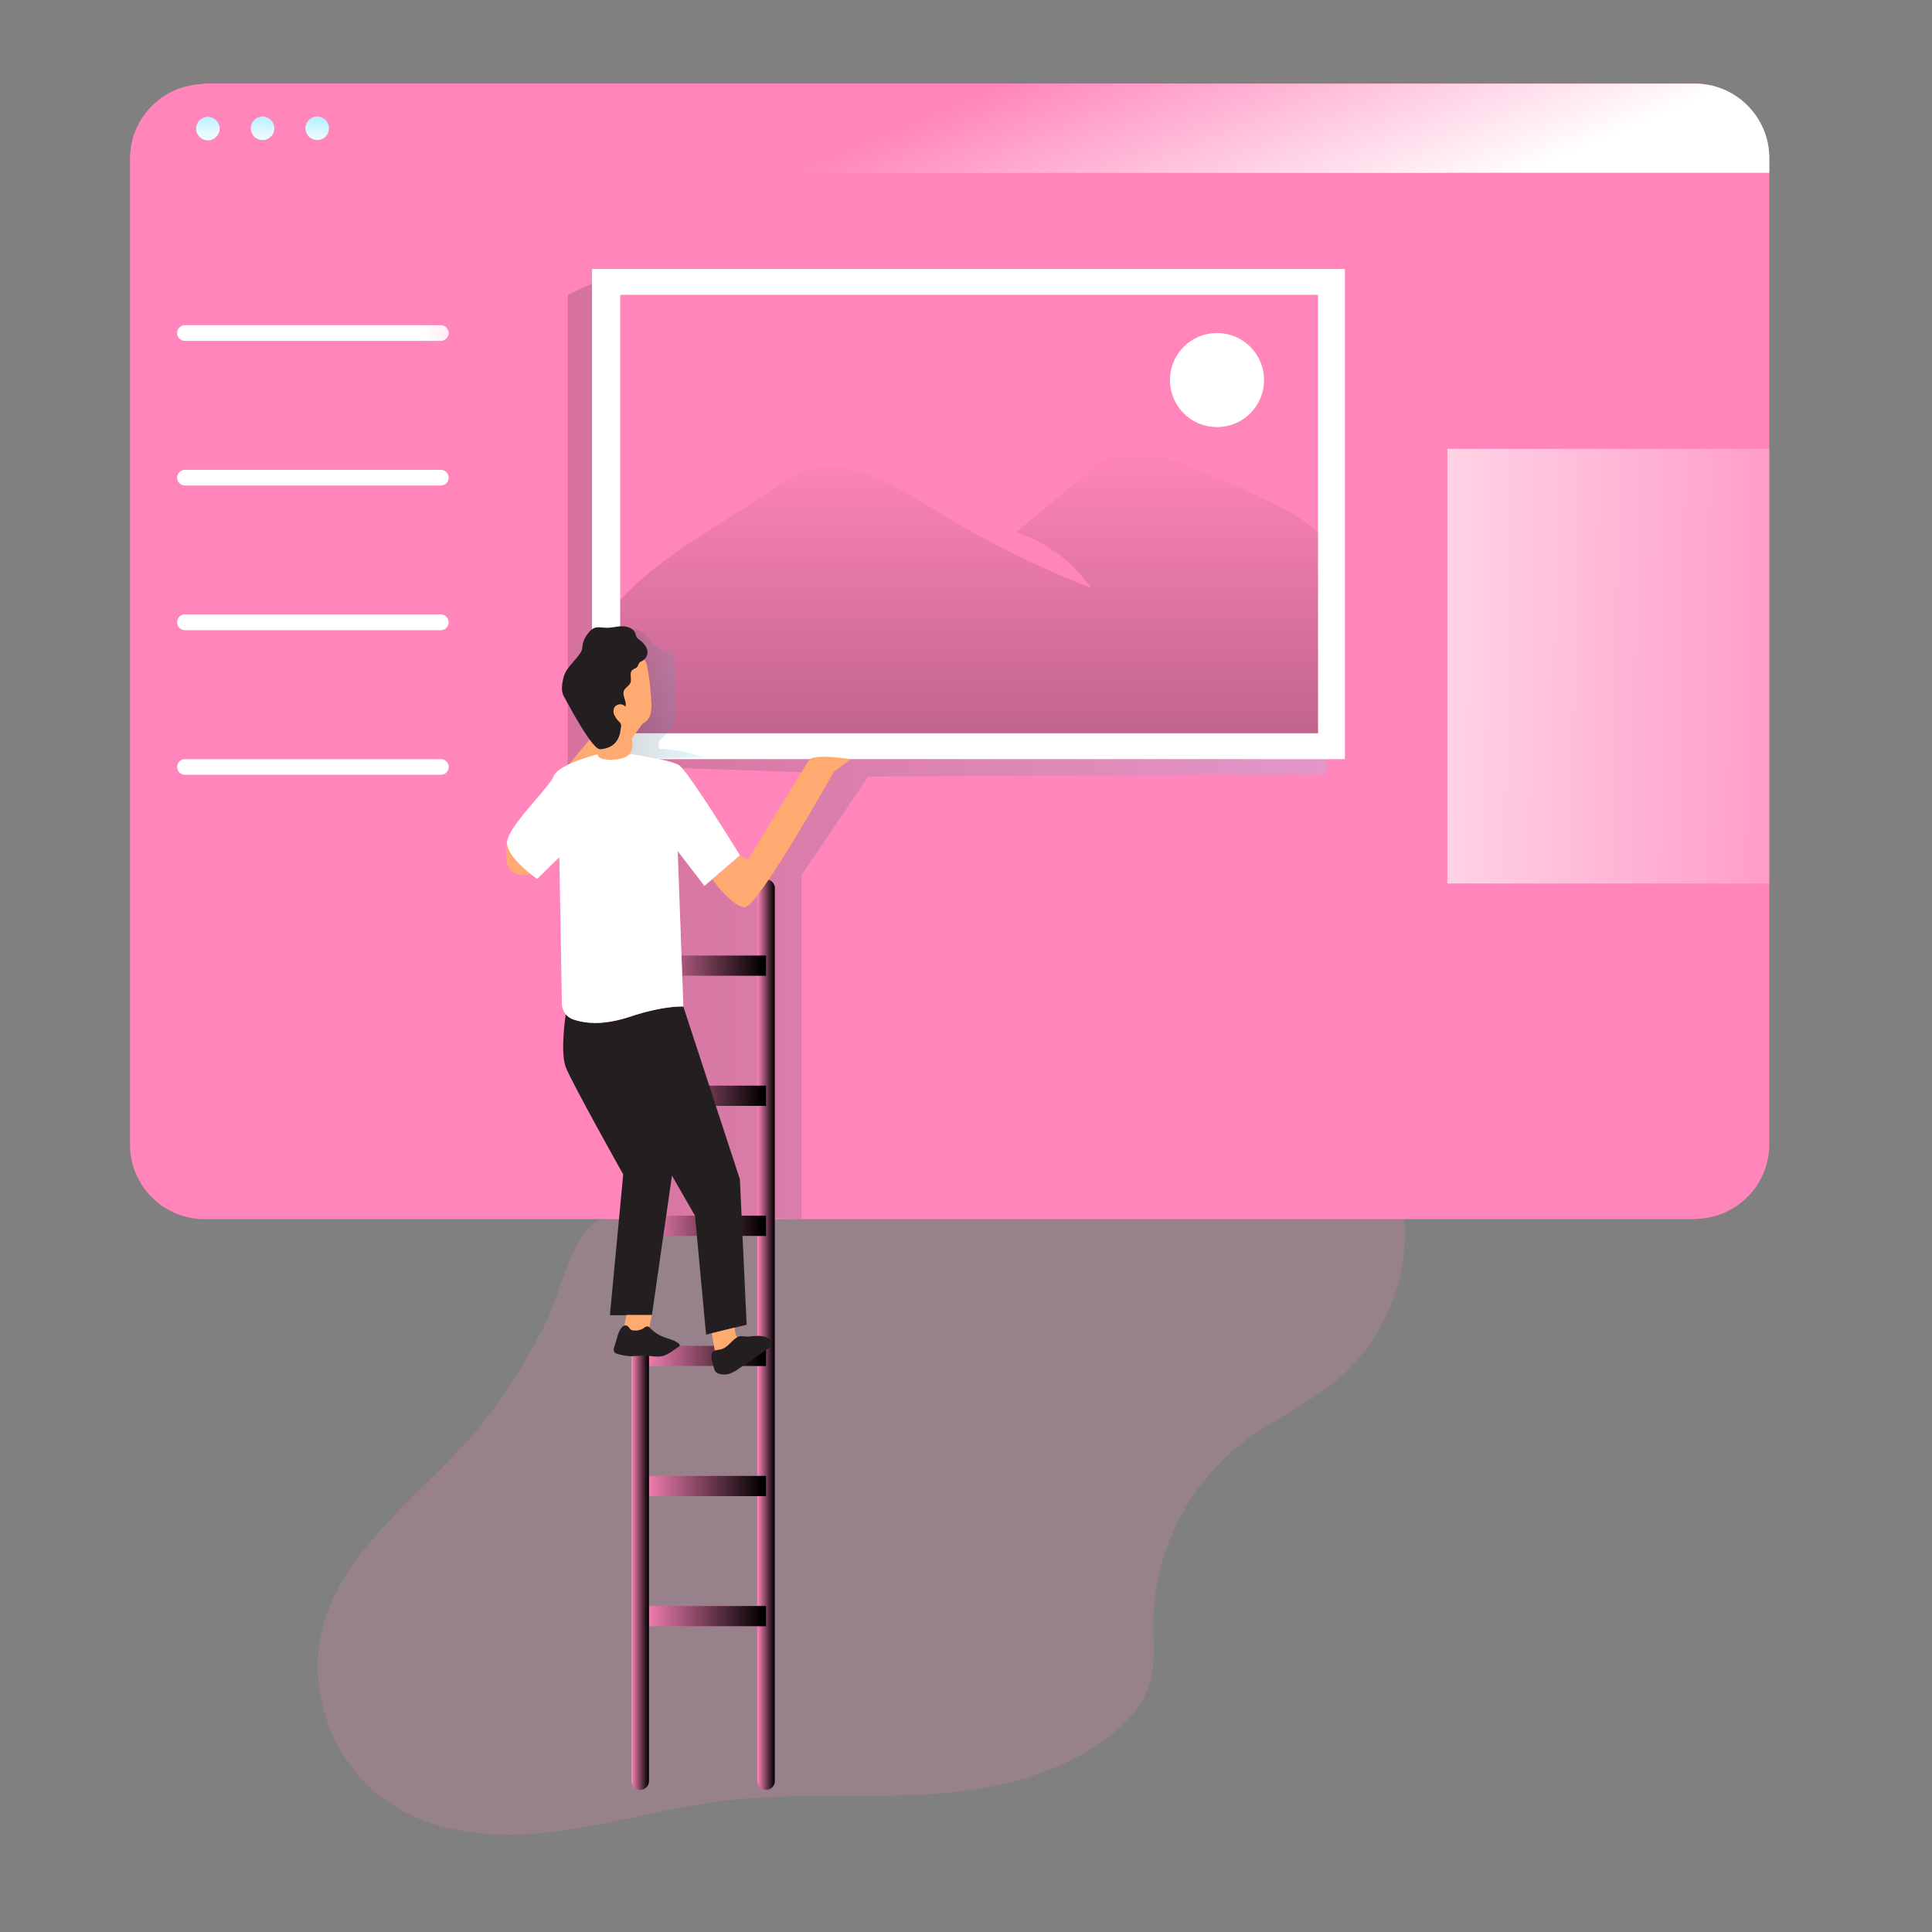 <svg width="256" height="256" fill="none" xmlns="http://www.w3.org/2000/svg"><rect width="100%" height="100%" fill="#808080" stroke="none"/><path opacity=".18" d="M62.925 189.808c-7.286 8.505-17.629 15.381-20.265 26.266-2.069 8.514 1.746 18.14 9.077 22.922 6.272 4.111 14.275 4.644 21.694 3.722 7.419-.921 14.669-3.108 22.098-4.06 8.837-1.106 17.792-.389 26.68-.865 8.888-.476 18.089-2.381 25.047-7.936 2.151-1.715 4.091-3.83 4.967-6.436.921-2.765.558-5.76.599-8.678a30.742 30.742 0 0111.755-23.496c4.086-3.159 8.934-5.243 12.856-8.612a25.652 25.652 0 008.443-23.137c-.496-3.062-67.174-.169-73.646.071-6.026.226-12.047.502-18.073.83-4.076.22-12.432-.83-15.703 1.894-2.94 2.448-4.46 9.759-6.278 13.261-2.606 5.048-5.565 9.923-9.262 14.254h.01z" fill="#FF85BA"/><path d="M233.789 21.003V151.66c0 5.453-4.413 9.876-9.866 9.882H27.1c-5.453 0-9.876-4.424-9.876-9.877V21.003c.015-5.448 4.428-9.856 9.876-9.861h196.823c5.443.01 9.851 4.418 9.866 9.86z" fill="#FF85BA"/><path opacity=".19" d="M78.448 37.56l-3.23 1.521v65.121l8.448 30.495 1.167 26.419 21.371.39v-45.548l8.832-13.061 60.769-.236v-3.384L78.454 37.56h-.005zm28.611 66.74c-.855 1.94-2.673 3.763-3.942 5.463a484.635 484.635 0 01-4.736 6.262 1.975 1.975 0 01-.528.522c-.747.425-1.618-.282-2.165-.942a40.312 40.312 0 01-7.112-12.723 1.021 1.021 0 01-.051-.728c.158-.348.634-.389 1.024-.389 4.818.133 9.635.292 14.453.487 1.649.061 4.076-.292 3.057 2.038v.01z" fill="url(#paint0_linear_2188_3132)"/><path d="M234.44 20.967v1.94H17.869v-1.94c0-5.458 4.423-9.882 9.881-9.887h196.808c5.458 0 9.876 4.424 9.882 9.882v.005z" fill="#FF85BA"/><path d="M234.44 20.967v1.94H17.869v-1.94c0-5.458 4.423-9.882 9.881-9.887h196.808c5.458 0 9.876 4.424 9.882 9.882v.005z" fill="#FF85BA"/><path d="M234.44 20.967v1.94H17.869v-1.94c0-5.458 4.423-9.882 9.881-9.887h196.808c5.458 0 9.876 4.424 9.882 9.882v.005z" fill="url(#paint1_linear_2188_3132)"/><path d="M29.102 17.004a1.556 1.556 0 11-3.111.001 1.556 1.556 0 013.111-.001z" fill="url(#paint2_linear_2188_3132)"/><path d="M36.347 17.004a1.556 1.556 0 11-3.112.001 1.556 1.556 0 013.112-.001z" fill="url(#paint3_linear_2188_3132)"/><path d="M42.035 18.555a1.556 1.556 0 100-3.113 1.556 1.556 0 000 3.113z" fill="url(#paint4_linear_2188_3132)"/><path d="M64.655 22.918v138.588H27.74c-5.453 0-9.877-4.424-9.882-9.876V22.918h46.797z" fill="#FF85BA"/><path d="M58.409 45.169H24.514a1.043 1.043 0 01-1.039-1.04c0-.568.46-1.034 1.03-1.04h33.904c.573 0 1.034.467 1.04 1.04 0 .574-.467 1.034-1.04 1.04z" fill="url(#paint5_linear_2188_3132)"/><path d="M58.409 64.334H24.514a1.043 1.043 0 01-1.039-1.04c0-.573.46-1.04 1.034-1.04h33.9c.573 0 1.04.467 1.04 1.04 0 .574-.467 1.035-1.04 1.04z" fill="url(#paint6_linear_2188_3132)"/><path d="M58.409 83.502H24.515a1.043 1.043 0 01-1.04-1.04 1.036 1.036 0 011.024-1.054h33.905c.573 0 1.034.466 1.04 1.04.01.573-.451 1.05-1.025 1.054h-.01z" fill="url(#paint7_linear_2188_3132)"/><path d="M58.409 102.661H24.514a1.041 1.041 0 01-1.039-1.029c0-.568.46-1.034 1.03-1.039h33.904c.568 0 1.034.445 1.05 1.014a1.047 1.047 0 01-1.03 1.054h-.02z" fill="url(#paint8_linear_2188_3132)"/><path d="M179.456 116.511h-35.077v12.979h35.077v-12.979zm54.984-93.593v128.701c0 5.453-4.414 9.882-9.871 9.887h-32.784V22.918h42.655z" fill="#FF85BA"/><path d="M234.44 59.475h-42.655v57.594h42.655V59.475z" fill="url(#paint9_linear_2188_3132)"/><path d="M178.207 35.645H78.443v64.943h99.764V35.646z" fill="#fff"/><path d="M174.648 39.07H82.176v58.087h92.472V39.07z" fill="#FF85BA"/><path d="M174.648 70.61v26.547H82.176V79.549c5.268-5.883 13.056-9.78 19.988-14.592a19.4 19.4 0 014.091-2.365c5.955-2.248 12.268 1.669 17.68 5.012 6.553 4.05 13.46 7.5 20.633 10.307a19.275 19.275 0 00-9.948-7.383l9.436-7.819c1.167-.967 2.371-1.94 3.794-2.467 2.862-1.024 6.011.04 8.837 1.167a183.51 183.51 0 0111.679 5.14c2.253 1.106 4.536 2.279 6.277 4.066l.005-.005z" fill="url(#paint10_linear_2188_3132)"/><path d="M161.259 56.591a6.23 6.23 0 006.231-6.231 6.23 6.23 0 10-12.462 0 6.231 6.231 0 006.231 6.231z" fill="#fff"/><path d="M84.828 237.168c.645 0 1.167-.522 1.167-1.167V117.688a1.167 1.167 0 10-2.334 0v118.303c0 .645.522 1.167 1.167 1.167v.01zm16.676 0c.645 0 1.167-.522 1.167-1.167V117.688a1.166 1.166 0 10-2.335 0v118.303c0 .645.523 1.167 1.168 1.167v.01z" fill="#FF85BA"/><path d="M101.504 126.612H84.833v2.683h16.671v-2.683zm0 17.239H84.833v2.682h16.671v-2.682zm0 17.234H84.833v2.683h16.671v-2.683zm0 17.239H84.833v2.683h16.671v-2.683zm0 17.239H84.833v2.683h16.671v-2.683zm0 17.239H84.833v2.683h16.671v-2.683z" fill="#FF85BA"/><path d="M84.828 237.168c.645 0 1.167-.522 1.167-1.167V117.688a1.167 1.167 0 10-2.334 0v118.303c0 .645.522 1.167 1.167 1.167v.01z" fill="url(#paint11_linear_2188_3132)"/><path d="M101.504 237.168c.645 0 1.167-.522 1.167-1.167V117.688a1.166 1.166 0 10-2.335 0v118.303c0 .645.523 1.167 1.168 1.167v.01z" fill="url(#paint12_linear_2188_3132)"/><path d="M101.504 126.612H84.833v2.683h16.671v-2.683z" fill="url(#paint13_linear_2188_3132)"/><path d="M101.504 143.851H84.833v2.682h16.671v-2.682z" fill="url(#paint14_linear_2188_3132)"/><path d="M101.504 161.085H84.833v2.683h16.671v-2.683z" fill="url(#paint15_linear_2188_3132)"/><path d="M101.504 178.324H84.833v2.683h16.671v-2.683z" fill="url(#paint16_linear_2188_3132)"/><path d="M101.504 195.563H84.833v2.683h16.671v-2.683z" fill="url(#paint17_linear_2188_3132)"/><path d="M101.504 212.802H84.833v2.683h16.671v-2.683z" fill="url(#paint18_linear_2188_3132)"/><path opacity=".19" d="M85.75 84.321c.65.748 1.28 1.685 2.258 1.844.307 0 .614.071.896.189.389.24.435.778.445 1.224.056 2.017.108 4.034.159 6.046.03 1.132 0 2.376-.732 3.226-.333.39-.778.635-1.132 1.019a1.146 1.146 0 00-.24 1.387c1.966.005 3.916.38 5.744 1.106l-10.578.215a1.406 1.406 0 01-.778-.138c-.364-.235-.415-.732-.425-1.167-.04-1.73 0-3.456.092-5.182.113-1.147.128-2.299.057-3.445-.144-1.444-.635-2.883-.359-4.306.446-2.294 2.724-4.153 4.583-2.013l.01-.005z" fill="url(#paint19_linear_2188_3132)"/><path d="M70.344 115.856s-1.705.455-2.688-.518c-.983-.972-.477-4.09-.477-4.09l17.654-21.407.348 6.016-14.837 19.999zm24.033.66s2.616 3.62 4.295 3.707c1.68.087 11.802-17.925 11.802-17.925l2.217-1.705s-4.813-.778-5.463.102c-.65.881-8.125 13.21-8.125 13.21l-1.066-.538-3.665 3.149h.005z" fill="#FFAA71"/><path d="M74.967 134.41s-.778 4.956 0 6.994c.778 2.038 7.613 14.213 7.613 14.213l-1.766 18.653h5.566l2.682-18.653-3.072-14.213 3.62-7.966-14.643.972z" fill="#231F20"/><path d="M80.138 140.304l11.955 20.787 1.465 15.749 5.376-1.305-.896-19.277-7.599-23.209-11.658 1.106s.287 4.444 1.352 6.149h.005z" fill="#231F20"/><path d="M94.32 176.661s.63 4.065.917 4.357c.287.292 2.54-.282 2.54-.282l3.727-2.406s0-1.167-2.806-.481c0 0-1.25.071-1.346-1.941l-3.037.753h.005zm-7.935-2.421l-.39 1.858 3.185 2.227s-.128.589-1.254.845c-1.127.256-6.15-.159-6.216-.666-.066-.506.81-2.104.88-2.278.072-.174.42-1.992.42-1.992h3.38l-.005.006z" fill="#FFAA71"/><path d="M79.155 99.964s-5.115 1.244-5.806 2.908c-.69 1.664-6.308 6.856-6.164 8.904.138 2.048 3.988 4.684 3.988 4.684l2.944-2.872.333 19.405a2.25 2.25 0 001.557 2.104c2.216.717 4.597.574 7.654-.435 4.347-1.439 6.886-1.295 6.886-1.295l-.747-20.593 3.538 4.608 4.715-4.045s-6.927-11.269-8.11-11.965c-1.183-.702-6.471-1.49-6.471-1.49s-2.335 1.418-4.311.077l-.006.005z" fill="#FF85BA"/><path d="M79.155 99.964s-5.115 1.244-5.806 2.908c-.69 1.664-6.308 6.856-6.164 8.904.138 2.048 3.988 4.684 3.988 4.684l2.944-2.872.333 19.405a2.25 2.25 0 001.557 2.104c2.216.717 4.597.574 7.654-.435 4.347-1.439 6.886-1.295 6.886-1.295l-.747-20.593 3.538 4.608 4.715-4.045s-6.927-11.269-8.11-11.965c-1.183-.702-6.471-1.49-6.471-1.49s-2.335 1.418-4.311.077l-.006.005z" fill="#fff"/><path d="M85.8 88.535c.267 1.46.43 2.93.492 4.409a5.309 5.309 0 01-.092 1.659 1.825 1.825 0 01-1.014 1.249 5.21 5.21 0 00-.952.322c-.225.164-.384.4-.45.671a4.674 4.674 0 000 1.557 2.114 2.114 0 01-.323 1.484 1.989 1.989 0 01-.958.559 5.135 5.135 0 01-2.683.107.939.939 0 01-.389-.164.928.928 0 01-.25-.44 24.826 24.826 0 01-.779-3.031 22.969 22.969 0 01-.665-4.373 7.25 7.25 0 011.095-4.218c.83-1.224 2.263-2.095 3.738-1.997a7.18 7.18 0 012.355.717c.61.296.748.824.88 1.49h-.004z" fill="#FFAA71"/><path d="M85.8 86.518c.042-.732-.542-1.346-1.13-1.787a1.206 1.206 0 01-.293-.266 2.267 2.267 0 01-.184-.512c-.235-.67-1.029-.968-1.74-.968-.712 0-1.409.215-2.115.195-.558 0-1.168-.17-1.664.066-.297.16-.548.39-.732.666a3.26 3.26 0 00-.722 1.423 8.538 8.538 0 01-.103.712 2.124 2.124 0 01-.389.717c-.737 1.014-1.812 1.864-2.079 3.087-.168.778-.332 1.67.041 2.37 3.62 6.734 4.537 7.123 4.92 7.056.385-.066 2.417-.148 2.632-2.719.052-.174.067-.353.052-.532a.982.982 0 00-.251-.39 3.21 3.21 0 01-.63-.87 1.16 1.16 0 010-1.039.926.926 0 011.454-.097c.24-.686-.476-1.465-.18-2.135.175-.39.672-.604.84-1.009.226-.543-.179-1.295.251-1.7.144-.102.297-.19.461-.26.246-.154.297-.354.415-.59.118-.235.154-.215.41-.348.414-.205.69-.61.732-1.07h.005zm9.744 92.267c.804-.194 1.29-.998 1.966-1.48a1.38 1.38 0 01.533-.245c.22-.016.44-.005.66.03.563.052 1.126-.076 1.695-.076.281 0 .563.03.834.092.292.051.558.189.779.389.22.205.291.527.174.809a1.132 1.132 0 01-.389.389 336.976 336.976 0 01-3.922 2.673c-.39.292-.825.522-1.28.681a2.313 2.313 0 01-1.331-.026.941.941 0 01-.451-.276 1.048 1.048 0 01-.184-.415c-.154-.543-.446-1.331-.333-1.9.107-.573.793-.527 1.25-.64v-.005zm-13.68-1.879l-.461 1.557a.827.827 0 000 .696.79.79 0 00.502.266 8.66 8.66 0 001.392.267c.717.051 1.434-.087 2.15-.067.815.026 1.634.251 2.417.041a4.411 4.411 0 001.316-.701l.748-.518a.289.289 0 00.138-.153c.026-.097-.051-.19-.128-.256-.568-.492-1.352-.62-2.053-.896a4.872 4.872 0 01-1.7-1.132.734.734 0 00-.358-.245c-.236-.046-.436.153-.635.281-.41.22-.88.302-1.342.236-.348-.051-.358-.231-.573-.456-.67-.686-1.26.553-1.413 1.075v.005z" fill="#231F20"/><defs><linearGradient id="paint0_linear_2188_3132" x1="75.218" y1="99.533" x2="175.8" y2="99.533" gradientUnits="userSpaceOnUse"><stop stop-color="#231F20"/><stop offset="1" stop-color="#68E1FD"/></linearGradient><linearGradient id="paint1_linear_2188_3132" x1="123.597" y1="14.802" x2="138.061" y2="49.516" gradientUnits="userSpaceOnUse"><stop stop-color="#fff" stop-opacity="0"/><stop offset="1" stop-color="#fff"/></linearGradient><linearGradient id="paint2_linear_2188_3132" x1="27.704" y1="11.556" x2="27.53" y2="17.613" gradientUnits="userSpaceOnUse"><stop stop-color="#68E1FD"/><stop offset="1" stop-color="#E7FAFF"/></linearGradient><linearGradient id="paint3_linear_2188_3132" x1="34.944" y1="11.761" x2="34.77" y2="17.823" gradientUnits="userSpaceOnUse"><stop stop-color="#68E1FD"/><stop offset="1" stop-color="#E7FAFF"/></linearGradient><linearGradient id="paint4_linear_2188_3132" x1="42.173" y1="11.966" x2="42.004" y2="18.028" gradientUnits="userSpaceOnUse"><stop stop-color="#68E1FD"/><stop offset="1" stop-color="#E7FAFF"/></linearGradient><linearGradient id="paint5_linear_2188_3132" x1="77.066" y1="38.39" x2="55.598" y2="41.851" gradientUnits="userSpaceOnUse"><stop stop-color="#fff" stop-opacity="0"/><stop offset="1" stop-color="#fff"/></linearGradient><linearGradient id="paint6_linear_2188_3132" x1="80.082" y1="57.068" x2="58.614" y2="60.529" gradientUnits="userSpaceOnUse"><stop stop-color="#fff" stop-opacity="0"/><stop offset="1" stop-color="#fff"/></linearGradient><linearGradient id="paint7_linear_2188_3132" x1="83.093" y1="75.74" x2="61.624" y2="79.201" gradientUnits="userSpaceOnUse"><stop stop-color="#fff" stop-opacity="0"/><stop offset="1" stop-color="#fff"/></linearGradient><linearGradient id="paint8_linear_2188_3132" x1="86.108" y1="94.428" x2="64.64" y2="97.894" gradientUnits="userSpaceOnUse"><stop stop-color="#fff" stop-opacity="0"/><stop offset="1" stop-color="#fff"/></linearGradient><linearGradient id="paint9_linear_2188_3132" x1="253.348" y1="88.874" x2="156.432" y2="87.425" gradientUnits="userSpaceOnUse"><stop stop-color="#fff" stop-opacity="0"/><stop offset="1" stop-color="#fff"/></linearGradient><linearGradient id="paint10_linear_2188_3132" x1="128.414" y1="59.735" x2="128.414" y2="217.978" gradientUnits="userSpaceOnUse"><stop stop-opacity="0"/><stop offset=".97"/></linearGradient><linearGradient id="paint11_linear_2188_3132" x1="83.656" y1="176.849" x2="86.011" y2="176.849" gradientUnits="userSpaceOnUse"><stop stop-opacity="0"/><stop offset=".97"/></linearGradient><linearGradient id="paint12_linear_2188_3132" x1="100.331" y1="176.849" x2="102.681" y2="176.849" gradientUnits="userSpaceOnUse"><stop stop-opacity="0"/><stop offset=".97"/></linearGradient><linearGradient id="paint13_linear_2188_3132" x1="84.833" y1="127.954" x2="101.504" y2="127.954" gradientUnits="userSpaceOnUse"><stop stop-opacity="0"/><stop offset=".97"/></linearGradient><linearGradient id="paint14_linear_2188_3132" x1="84.833" y1="145.192" x2="101.504" y2="145.192" gradientUnits="userSpaceOnUse"><stop stop-opacity="0"/><stop offset=".97"/></linearGradient><linearGradient id="paint15_linear_2188_3132" x1="84.833" y1="162.426" x2="101.504" y2="162.426" gradientUnits="userSpaceOnUse"><stop stop-opacity="0"/><stop offset=".97"/></linearGradient><linearGradient id="paint16_linear_2188_3132" x1="84.833" y1="179.671" x2="101.504" y2="179.671" gradientUnits="userSpaceOnUse"><stop stop-opacity="0"/><stop offset=".97"/></linearGradient><linearGradient id="paint17_linear_2188_3132" x1="84.833" y1="196.905" x2="101.504" y2="196.905" gradientUnits="userSpaceOnUse"><stop stop-opacity="0"/><stop offset=".97"/></linearGradient><linearGradient id="paint18_linear_2188_3132" x1="84.833" y1="214.143" x2="101.504" y2="214.143" gradientUnits="userSpaceOnUse"><stop stop-opacity="0"/><stop offset=".97"/></linearGradient><linearGradient id="paint19_linear_2188_3132" x1="81.08" y1="91.981" x2="93.153" y2="91.981" gradientUnits="userSpaceOnUse"><stop stop-color="#231F20"/><stop offset="1" stop-color="#68E1FD"/></linearGradient></defs></svg>